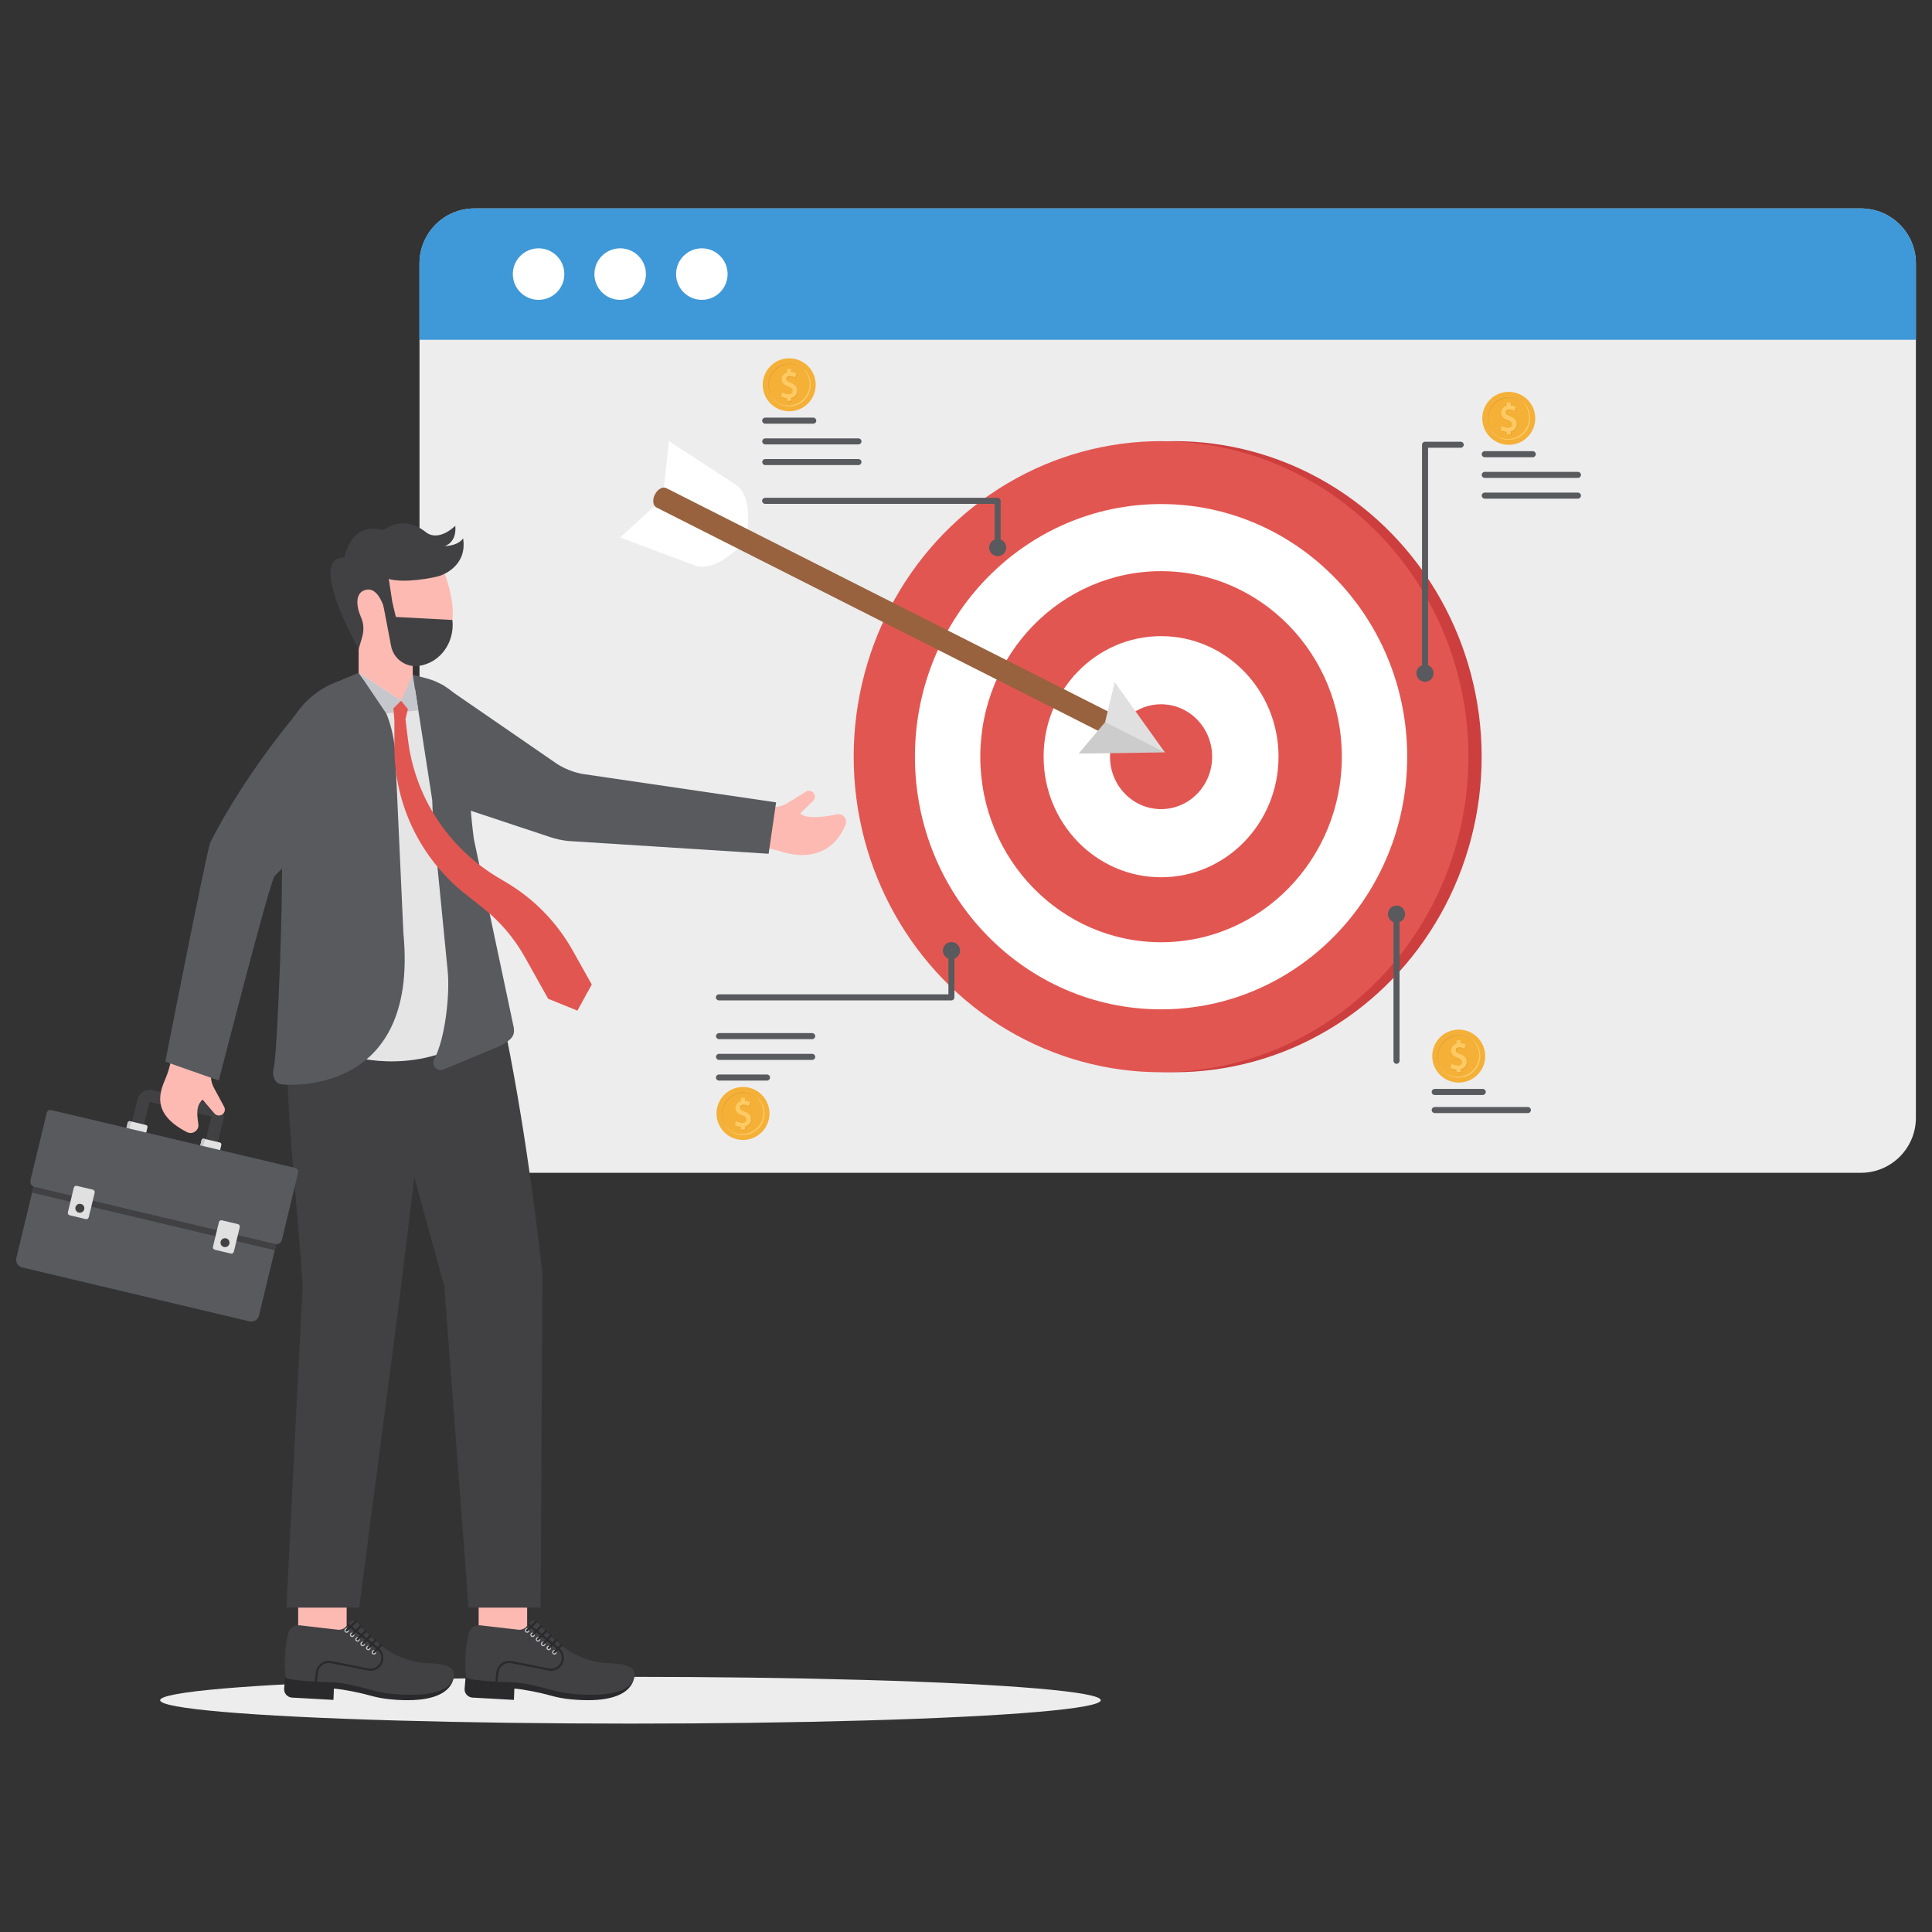 <svg xmlns="http://www.w3.org/2000/svg" viewBox="0 0 3000 3000"><rect x="0" y="0" width="3000" height="3000" fill="#333333" stroke="none"/><path fill="#ededed" d="M2975,409.2v1326.4c0,47.2-38.2,85.5-85.3,85.5H736.7c-47.1,0-85.3-38.3-85.3-85.5V409.2      c0-47.3,38.2-85.5,85.3-85.5h2152.9C2936.8,323.7,2975,361.9,2975,409.2z" class="colorededed svgShape"></path><path fill="#3f98d7" d="M2975,409.1v118.5H651.3V409.1c0-47.2,38.2-85.5,85.3-85.5h2153C2936.8,323.6,2975,361.9,2975,409.1z" class="color3f98d7 svgShape"></path><path fill="#ffffff" d="M876.3 425.6c0 22.1-17.9 40-40 40-22.1 0-40-17.9-40-40 0-22.1 17.9-40 40-40C858.4 385.6 876.3 403.5 876.3 425.6zM1003 425.6c0 22.1-17.9 40-40 40-22.1 0-40-17.9-40-40 0-22.1 17.9-40 40-40C985.1 385.6 1003 403.5 1003 425.6zM1129.8 425.6c0 22.1-17.9 40-40 40-22.1 0-40-17.9-40-40 0-22.1 17.9-40 40-40C1111.9 385.6 1129.8 403.5 1129.8 425.6z" class="colorfff svgShape"></path><ellipse cx="1823.4" cy="1175" fill="#cd3e3e" rx="477.3" ry="490" class="colorcd3e3e svgShape"></ellipse><ellipse cx="1802.9" cy="1175" fill="#e25651" rx="477.3" ry="490" class="colore25651 svgShape"></ellipse><ellipse cx="1802.9" cy="1175" fill="#ffffff" rx="382.2" ry="392.3" class="colorfff svgShape"></ellipse><ellipse cx="1802.9" cy="1175" fill="#e25651" rx="280.7" ry="288.1" class="colore25651 svgShape"></ellipse><ellipse cx="1802.9" cy="1175" fill="#ffffff" rx="182.4" ry="187.2" class="colorfff svgShape"></ellipse><path fill="#e25651" d="M1882.2,1175c0,45-35.5,81.4-79.3,81.4c-43.8,0-79.3-36.4-79.3-81.4c0-45,35.5-81.4,79.3-81.4     C1846.7,1093.6,1882.2,1130,1882.2,1175z" class="colore25651 svgShape"></path><g><path fill="#ffffff" d="M1161,840.8l0.6-37.1c0.4-24.7-6.6-43-19.5-51.4L1038.7,685l-9.7,89L1161,840.8z" class="colorfff svgShape"></path><path fill="#ffffff" d="M1161,840.8l-29.5,22.4c-19.7,15-38.6,20.2-53,14.8L963,834.6L1029,774L1161,840.8z" class="colorfff svgShape"></path><g><path fill="#97623d" d="M1711.5,1138l-692.2-350c-5.5-2.8-6.6-11.8-2.4-20.1l0,0c4.2-8.3,12.1-12.8,17.6-10l692.2,350      c5.5,2.8,6.6,11.8,2.4,20.1l0,0C1725,1136.3,1717.1,1140.8,1711.5,1138z" class="color97623d svgShape"></path><path fill="#cccccc" d="M1808.8,1168.3l-133.9,1.9l41.1-48.8C1747.7,1117.1,1778.5,1136.2,1808.8,1168.3z" class="colorccc svgShape"></path><polygon fill="#e0e0e0" points="1808.8 1168.3 1716 1121.3 1730.9 1059.3" class="colore0e0e0 svgShape"></polygon></g></g><g><path fill="#585a5e" d="M2168.5,1651.9c-2.6,0-4.7-2.1-4.7-4.7v-228.9c0-2.6,2.1-4.7,4.7-4.7c2.6,0,4.7,2.1,4.7,4.7v228.9       C2173.2,1649.9,2171.1,1651.9,2168.5,1651.9z" class="color585a5e svgShape"></path><path fill="#585a5e" d="M2181.8,1419.4c0,7.3-5.9,13.3-13.3,13.3s-13.3-5.9-13.3-13.3c0-7.3,5.9-13.3,13.3-13.3      S2181.8,1412.1,2181.8,1419.4z" class="color585a5e svgShape"></path><g><path fill="#585a5e" d="M2302.4 1700.3h-74.6c-2.6 0-4.7-2.1-4.7-4.7s2.1-4.7 4.7-4.7h74.6c2.6 0 4.7 2.1 4.7 4.7S2305 1700.3 2302.4 1700.3zM2372.5 1728.4h-144.7c-2.6 0-4.7-2.1-4.7-4.7s2.1-4.7 4.7-4.7h144.7c2.6 0 4.7 2.1 4.7 4.7S2375.1 1728.4 2372.5 1728.4z" class="color585a5e svgShape"></path></g><g><path fill="#f4b037" d="M2264.3,1598.8c-22.7,0.4-40.7,19.2-40.3,41.9c0.4,22.7,19.2,40.7,41.9,40.3c22.7-0.4,40.7-19.2,40.3-41.9     C2305.7,1616.4,2287,1598.3,2264.3,1598.8z M2265.7,1673.1c-18.4,0.4-33.5-14.2-33.9-32.6c-0.4-18.4,14.2-33.5,32.6-33.9     c18.4-0.4,33.5,14.2,33.9,32.6C2298.7,1657.6,2284.1,1672.7,2265.7,1673.1z" class="colorf4b037 svgShape"></path><path fill="#f4b037" d="M2298.3,1639.2c0.4,18.4-14.2,33.5-32.6,33.9c-8.5,0.2-16.3-2.9-22.3-8c-7-6-11.4-14.7-11.6-24.6     c-0.4-18.4,14.2-33.5,32.6-33.9c10-0.2,19,4,25.2,10.8C2294.9,1623.2,2298.2,1630.8,2298.3,1639.2z" class="colorf4b037 svgShape"></path><path fill="#eaa22f" d="M2290.2,1618.1c-6.2-6.4-14.9-10.2-24.5-10.1c-18.4,0.4-33,15.5-32.6,33.9c0.2,8,3.1,15.3,8,21     c-5.6-5.8-9.1-13.7-9.3-22.4c-0.4-18.4,14.2-33.5,32.6-33.9c10-0.2,19,4,25.2,10.8C2289.9,1617.7,2290,1617.9,2290.2,1618.1z" class="coloreaa22f svgShape"></path><path fill="#ffca63" d="M2298.3,1639.2c0.4,18.4-14.2,33.5-32.6,33.9c-8,0.2-15.4-2.5-21.3-7.2c5.6,3.9,12.4,6.1,19.7,6     c18.4-0.4,33-15.5,32.6-33.9c-0.2-8.4-3.4-16-8.7-21.8c-0.3-0.3-0.7-0.6-1.1-0.9c0.9,0.6,1.8,1.3,2.7,2.1     C2294.9,1623.2,2298.2,1630.8,2298.3,1639.2z" class="colorffca63 svgShape"></path><path fill="#eaa22f" d="M2268.6,1638.2l-0.4-0.1c-1.6-0.6-2.8-1.2-3.8-1.7c-2.1-1.2-3-2.5-3-4.5c0-0.7,0.2-2.9,2.8-3.9     c0.9-0.4,1.9-0.5,3.1-0.5c0.2,0,0.5,0,0.7,0c2.6,0.1,4.7,1,5.9,1.6l1.2,0.6l2.1-6.1l-0.8-0.5c-1.1-0.6-3.5-1.7-7.1-1.9v-3.4     c0-0.7-0.6-1.3-1.3-1.3h-3.9c-0.7,0-1.3,0.6-1.3,1.3v4c-5.2,1.5-8.4,5.6-8.4,10.7c0,5,3,8.6,9.1,11.1c0.5,0.2,1,0.4,1.5,0.6     c1,0.4,1.9,0.8,2.7,1.2c2.6,1.4,3.7,2.9,3.7,5.2c0,2.3-1.2,4-3.5,4.8c-0.9,0.3-2,0.5-3.2,0.5c-0.2,0-0.4,0-0.7,0     c-2.6-0.1-5.3-0.9-7.4-2.3l-1.3-0.8l-1.9,6.3l0.7,0.5c2,1.3,5.4,2.3,8.7,2.5v2.8c0,0.7,0.6,1.3,1.3,1.3h3.9     c0.7,0,1.3-0.6,1.3-1.3v-3.4c5.7-1.5,9.2-5.8,9.2-11.3C2278.6,1644.5,2275.6,1640.9,2268.6,1638.2z" class="coloreaa22f svgShape"></path><path fill="#ffca63" d="M2267.6,1637l-0.4-0.1c-1.6-0.6-2.8-1.2-3.8-1.7c-2.1-1.2-3-2.5-3-4.5c0-0.7,0.2-2.9,2.8-3.9     c0.9-0.4,1.9-0.5,3.1-0.5c0.2,0,0.5,0,0.7,0c2.6,0.1,4.7,1,5.9,1.6l1.2,0.6l2.1-6.1l-0.8-0.5c-1.1-0.6-3.5-1.7-7.1-1.9v-3.4     c0-0.7-0.6-1.3-1.3-1.3h-3.9c-0.7,0-1.3,0.6-1.3,1.3v4c-5.2,1.5-8.4,5.6-8.4,10.7c0,5,3,8.6,9.1,11.1c0.5,0.2,1,0.4,1.5,0.6     c1,0.4,1.9,0.8,2.7,1.2c2.6,1.4,3.7,2.9,3.7,5.2c0,2.3-1.2,4-3.5,4.8c-0.9,0.3-2,0.5-3.2,0.5c-0.2,0-0.4,0-0.7,0     c-2.6-0.1-5.3-0.9-7.4-2.3l-1.3-0.8l-1.9,6.3l0.7,0.5c2,1.3,5.4,2.3,8.7,2.5v2.8c0,0.7,0.6,1.3,1.3,1.3h3.9     c0.7,0,1.3-0.6,1.3-1.3v-3.4c5.7-1.5,9.2-5.8,9.2-11.3C2277.6,1643.3,2274.6,1639.8,2267.6,1637z" class="colorffca63 svgShape"></path></g></g><g><path fill="#585a5e" d="M2380.1 710h-74.6c-2.6 0-4.7-2.1-4.7-4.7s2.1-4.7 4.7-4.7h74.6c2.6 0 4.7 2.1 4.7 4.7S2382.7 710 2380.1 710zM2450.2 742.1h-144.7c-2.6 0-4.7-2.1-4.7-4.7 0-2.6 2.1-4.7 4.7-4.7h144.7c2.6 0 4.7 2.1 4.7 4.7C2454.9 740.1 2452.8 742.1 2450.2 742.1zM2450.2 774.3h-144.7c-2.6 0-4.7-2.1-4.7-4.7s2.1-4.7 4.7-4.7h144.7c2.6 0 4.7 2.1 4.7 4.7S2452.8 774.3 2450.2 774.3z" class="color585a5e svgShape"></path><g><path fill="#f4b037" d="M2342,608.5c-22.7,0.4-40.7,19.2-40.3,41.9c0.4,22.7,19.2,40.7,41.9,40.3c22.7-0.4,40.7-19.2,40.3-41.9     C2383.4,626.1,2364.7,608.1,2342,608.5z M2343.4,682.8c-18.4,0.4-33.5-14.2-33.9-32.6c-0.4-18.4,14.2-33.5,32.6-33.9     c18.4-0.4,33.5,14.2,33.9,32.6C2376.4,667.3,2361.8,682.5,2343.4,682.8z" class="colorf4b037 svgShape"></path><path fill="#f4b037" d="M2376,648.9c0.4,18.4-14.2,33.5-32.6,33.9c-8.5,0.2-16.3-2.9-22.3-8c-6.9-6-11.4-14.7-11.6-24.6     c-0.4-18.4,14.2-33.5,32.6-33.9c10-0.2,19,4,25.2,10.8C2372.6,632.9,2375.9,640.5,2376,648.9z" class="colorf4b037 svgShape"></path><path fill="#eaa22f" d="M2367.9,627.8c-6.2-6.4-14.9-10.2-24.5-10.1c-18.4,0.4-33,15.5-32.6,33.9c0.2,8,3.1,15.3,8,21     c-5.6-5.8-9.1-13.7-9.3-22.4c-0.4-18.4,14.2-33.5,32.6-33.9c10-0.2,19,4,25.2,10.8C2367.5,627.4,2367.7,627.6,2367.9,627.8z" class="coloreaa22f svgShape"></path><path fill="#ffca63" d="M2376,648.9c0.4,18.4-14.2,33.5-32.6,33.9c-8,0.2-15.4-2.5-21.3-7.2c5.6,3.9,12.4,6.1,19.7,6     c18.4-0.4,33-15.5,32.6-33.9c-0.2-8.4-3.4-16-8.7-21.8c-0.3-0.3-0.7-0.6-1.1-0.9c0.9,0.6,1.8,1.3,2.7,2.1     C2372.6,632.9,2375.9,640.5,2376,648.9z" class="colorffca63 svgShape"></path><path fill="#eaa22f" d="M2346.3,647.9l-0.4-0.1c-1.6-0.6-2.8-1.2-3.8-1.7c-2.1-1.2-3-2.5-3-4.5c0-0.7,0.2-2.9,2.8-3.9     c0.9-0.4,1.9-0.5,3.1-0.5c0.2,0,0.5,0,0.7,0c2.6,0.1,4.7,1,5.9,1.6l1.2,0.6l2.1-6.1l-0.8-0.5c-1.1-0.6-3.5-1.7-7.1-1.9v-3.4     c0-0.7-0.6-1.3-1.3-1.3h-3.9c-0.7,0-1.3,0.6-1.3,1.3v4c-5.2,1.5-8.4,5.6-8.4,10.7c0,5,3,8.6,9.1,11.1c0.5,0.2,1,0.4,1.5,0.6     c1,0.4,1.9,0.8,2.7,1.2c2.6,1.4,3.7,2.9,3.7,5.2c0,2.3-1.2,4-3.5,4.8c-0.9,0.3-2,0.5-3.2,0.5c-0.2,0-0.4,0-0.7,0     c-2.6-0.1-5.3-0.9-7.4-2.3l-1.3-0.8l-1.9,6.3l0.7,0.5c2,1.3,5.4,2.3,8.7,2.5v2.8c0,0.7,0.6,1.3,1.3,1.3h3.9     c0.7,0,1.3-0.6,1.3-1.3v-3.4c5.7-1.5,9.2-5.8,9.2-11.3C2356.3,654.2,2353.3,650.7,2346.3,647.9z" class="coloreaa22f svgShape"></path><path fill="#ffca63" d="M2345.3,646.7l-0.4-0.1c-1.6-0.6-2.8-1.2-3.8-1.7c-2.1-1.2-3-2.5-3-4.5c0-0.7,0.2-2.9,2.8-3.9     c0.9-0.4,1.9-0.5,3.1-0.5c0.2,0,0.5,0,0.7,0c2.6,0.1,4.7,1,5.9,1.6l1.2,0.6l2.1-6.1l-0.8-0.5c-1.1-0.6-3.5-1.7-7.1-1.9v-3.4     c0-0.7-0.6-1.3-1.3-1.3h-3.9c-0.7,0-1.3,0.6-1.3,1.3v4c-5.2,1.5-8.4,5.6-8.4,10.7c0,5,3,8.6,9.1,11.1c0.5,0.2,1,0.4,1.5,0.6     c1,0.4,1.9,0.8,2.7,1.2c2.6,1.4,3.7,2.9,3.7,5.2c0,2.3-1.2,4-3.5,4.8c-0.9,0.3-2,0.5-3.2,0.5c-0.2,0-0.4,0-0.7,0     c-2.6-0.1-5.3-0.9-7.4-2.3l-1.3-0.8l-1.9,6.3l0.7,0.5c2,1.3,5.4,2.3,8.7,2.5v2.8c0,0.7,0.6,1.3,1.3,1.3h3.9     c0.7,0,1.3-0.6,1.3-1.3V670c5.7-1.5,9.2-5.8,9.2-11.3C2355.2,653,2352.3,649.5,2345.3,646.7z" class="colorffca63 svgShape"></path></g></g><g><path fill="#585a5e" d="M2226,1045.4c0,7.3-5.9,13.3-13.3,13.3s-13.3-5.9-13.3-13.3c0-7.3,5.9-13.3,13.3-13.3S2226,1038,2226,1045.4    z" class="color585a5e svgShape"></path><path fill="#585a5e" d="M2212.8,1050c-2.6,0-4.7-2.1-4.7-4.7V690.6c0-2.6,2.1-4.7,4.7-4.7h55.4c2.6,0,4.7,2.1,4.7,4.7     c0,2.6-2.1,4.7-4.7,4.7h-50.7v350C2217.4,1047.9,2215.3,1050,2212.8,1050z" class="color585a5e svgShape"></path></g><g><path fill="#585a5e" d="M1562.5,850.3c0,7.3-5.9,13.3-13.3,13.3c-7.3,0-13.3-5.9-13.3-13.3c0-7.3,5.9-13.3,13.3-13.3    C1556.6,837,1562.5,843,1562.5,850.3z" class="color585a5e svgShape"></path><path fill="#585a5e" d="M1549.2,851.8c-2.6,0-4.7-2.1-4.7-4.7v-64.7h-356.4c-2.6,0-4.7-2.1-4.7-4.7c0-2.6,2.1-4.7,4.7-4.7h361     c2.6,0,4.7,2.1,4.7,4.7v69.4C1553.9,849.7,1551.8,851.8,1549.2,851.8z" class="color585a5e svgShape"></path></g><g><path fill="#585a5e" d="M1262.8 657.9h-74.6c-2.6 0-4.7-2.1-4.7-4.7 0-2.6 2.1-4.7 4.7-4.7h74.6c2.6 0 4.7 2.1 4.7 4.7C1267.5 655.9 1265.4 657.9 1262.8 657.9zM1333 690.1h-144.7c-2.6 0-4.7-2.1-4.7-4.7s2.1-4.7 4.7-4.7H1333c2.6 0 4.7 2.1 4.7 4.7S1335.5 690.1 1333 690.1zM1333 722.2h-144.7c-2.6 0-4.7-2.1-4.7-4.7 0-2.6 2.1-4.7 4.7-4.7H1333c2.6 0 4.7 2.1 4.7 4.7C1337.6 720.1 1335.5 722.2 1333 722.2z" class="color585a5e svgShape"></path><g><path fill="#f4b037" d="M1224.7,556.4c-22.7,0.4-40.7,19.2-40.3,41.9c0.4,22.7,19.2,40.7,41.9,40.3c22.7-0.4,40.7-19.2,40.3-41.9     C1266.2,574,1247.4,556,1224.7,556.4z M1226.2,630.8c-18.4,0.4-33.5-14.2-33.9-32.6c-0.4-18.4,14.2-33.5,32.6-33.9     c18.4-0.4,33.5,14.2,33.9,32.6C1259.1,615.2,1244.5,630.4,1226.2,630.8z" class="colorf4b037 svgShape"></path><path fill="#f4b037" d="M1258.8,596.9c0.4,18.4-14.2,33.5-32.6,33.9c-8.5,0.2-16.3-2.9-22.3-8c-6.9-6-11.4-14.7-11.6-24.6     c-0.4-18.4,14.2-33.5,32.6-33.9c10-0.2,19,4,25.2,10.8C1255.4,580.8,1258.6,588.5,1258.8,596.9z" class="colorf4b037 svgShape"></path><path fill="#eaa22f" d="M1250.7,575.7c-6.2-6.4-14.9-10.2-24.5-10.1c-18.4,0.4-33,15.5-32.6,33.9c0.2,8,3.1,15.3,8,21     c-5.6-5.8-9.1-13.7-9.3-22.4c-0.4-18.4,14.2-33.5,32.6-33.9c10-0.2,19,4,25.2,10.8C1250.3,575.3,1250.5,575.5,1250.7,575.7z" class="coloreaa22f svgShape"></path><path fill="#ffca63" d="M1258.8,596.9c0.4,18.4-14.2,33.5-32.6,33.9c-8,0.2-15.4-2.5-21.3-7.2c5.6,3.9,12.4,6.1,19.7,6     c18.4-0.4,33-15.5,32.6-33.9c-0.2-8.4-3.4-16-8.7-21.8c-0.3-0.3-0.7-0.6-1.1-0.9c0.9,0.6,1.8,1.3,2.7,2.1     C1255.4,580.8,1258.6,588.5,1258.8,596.9z" class="colorffca63 svgShape"></path><path fill="#eaa22f" d="M1229.1,595.8l-0.4-0.1c-1.6-0.6-2.8-1.2-3.8-1.7c-2.1-1.2-3-2.5-3-4.5c0-0.7,0.2-2.9,2.8-3.9     c0.9-0.4,1.9-0.5,3.1-0.5c0.2,0,0.5,0,0.7,0c2.6,0.1,4.7,1,5.9,1.6l1.2,0.6l2.1-6.1l-0.8-0.5c-1.1-0.6-3.5-1.7-7.1-1.9v-3.4     c0-0.7-0.6-1.3-1.3-1.3h-3.9c-0.7,0-1.3,0.6-1.3,1.3v4c-5.2,1.5-8.4,5.6-8.4,10.7c0,5,3,8.6,9.1,11.1c0.5,0.2,1,0.4,1.5,0.6     c1,0.4,1.9,0.8,2.7,1.2c2.6,1.4,3.7,2.9,3.7,5.2c0,2.3-1.2,4-3.5,4.8c-0.9,0.3-2,0.5-3.2,0.5c-0.2,0-0.4,0-0.7,0     c-2.6-0.1-5.3-0.9-7.4-2.3l-1.3-0.8l-1.9,6.3l0.7,0.5c2,1.3,5.4,2.3,8.7,2.5v2.8c0,0.7,0.6,1.3,1.3,1.3h3.9     c0.7,0,1.3-0.6,1.3-1.3v-3.4c5.7-1.5,9.2-5.8,9.2-11.3C1239,602.2,1236.1,598.6,1229.1,595.8z" class="coloreaa22f svgShape"></path><path fill="#ffca63" d="M1228.1,594.6l-0.4-0.1c-1.6-0.6-2.8-1.2-3.8-1.7c-2.1-1.2-3-2.5-3-4.5c0-0.7,0.2-2.9,2.8-3.9     c0.9-0.4,1.9-0.5,3.1-0.5c0.2,0,0.5,0,0.7,0c2.6,0.1,4.7,1,5.9,1.6l1.2,0.6l2.1-6.1l-0.8-0.5c-1.1-0.6-3.5-1.7-7.1-1.9v-3.4     c0-0.7-0.6-1.3-1.3-1.3h-3.9c-0.7,0-1.3,0.6-1.3,1.3v4c-5.2,1.5-8.4,5.6-8.4,10.7c0,5,3,8.6,9.1,11.1c0.5,0.2,1,0.4,1.5,0.6     c1,0.4,1.9,0.8,2.7,1.2c2.6,1.4,3.7,2.9,3.7,5.2c0,2.3-1.2,4-3.5,4.8c-0.9,0.3-2,0.5-3.2,0.5c-0.2,0-0.4,0-0.7,0     c-2.6-0.1-5.3-0.9-7.4-2.3l-1.3-0.8l-1.9,6.3l0.7,0.5c2,1.3,5.4,2.3,8.7,2.5v2.8c0,0.7,0.6,1.3,1.3,1.3h3.9     c0.7,0,1.3-0.6,1.3-1.3v-3.4c5.7-1.5,9.2-5.8,9.2-11.3C1238,601,1235,597.4,1228.1,594.6z" class="colorffca63 svgShape"></path></g></g><g><path fill="#585a5e" d="M1490.7,1476.1c0-7.3-5.9-13.3-13.3-13.3c-7.3,0-13.3,5.9-13.3,13.3c0,7.3,5.9,13.3,13.3,13.3    C1484.8,1489.4,1490.7,1483.5,1490.7,1476.1z" class="color585a5e svgShape"></path><path fill="#585a5e" d="M1477.4,1474.6c-2.6,0-4.7,2.1-4.7,4.7v64.7h-356.4c-2.6,0-4.7,2.1-4.7,4.7s2.1,4.7,4.7,4.7h361     c2.6,0,4.7-2.1,4.7-4.7v-69.4C1482.1,1476.7,1480,1474.6,1477.4,1474.6z" class="color585a5e svgShape"></path></g><g><path fill="#585a5e" d="M1191 1668.5h-74.6c-2.6 0-4.7 2.1-4.7 4.7s2.1 4.7 4.7 4.7h74.6c2.6 0 4.7-2.1 4.7-4.7S1193.6 1668.5 1191 1668.5zM1261.2 1636.4h-144.7c-2.6 0-4.7 2.1-4.7 4.7 0 2.6 2.1 4.7 4.7 4.7h144.7c2.6 0 4.7-2.1 4.7-4.7C1265.8 1638.4 1263.7 1636.4 1261.2 1636.4zM1261.2 1604.2h-144.7c-2.6 0-4.7 2.1-4.7 4.7s2.1 4.7 4.7 4.7h144.7c2.6 0 4.7-2.1 4.7-4.7S1263.7 1604.2 1261.2 1604.2z" class="color585a5e svgShape"></path></g><g><path fill="#f4b037" d="M1152.9,1687.9c-22.7,0.4-40.7,19.2-40.3,41.9c0.4,22.7,19.2,40.7,41.9,40.3c22.7-0.4,40.7-19.2,40.3-41.9    C1194.4,1705.4,1175.6,1687.4,1152.9,1687.9z M1154.4,1762.2c-18.4,0.4-33.5-14.2-33.9-32.6c-0.4-18.4,14.2-33.5,32.6-33.9    c18.4-0.4,33.5,14.2,33.9,32.6C1187.3,1746.6,1172.7,1761.8,1154.4,1762.2z" class="colorf4b037 svgShape"></path><path fill="#f4b037" d="M1187,1728.3c0.4,18.4-14.2,33.5-32.6,33.9c-8.5,0.2-16.3-2.9-22.3-8c-6.9-6-11.4-14.7-11.6-24.6    c-0.4-18.4,14.2-33.5,32.6-33.9c10-0.2,19,4,25.2,10.8C1183.5,1712.3,1186.8,1719.9,1187,1728.3z" class="colorf4b037 svgShape"></path><path fill="#eaa22f" d="M1178.9,1707.2c-6.2-6.4-14.9-10.2-24.5-10.1c-18.4,0.4-33,15.5-32.6,33.9c0.2,8,3.1,15.3,8,21    c-5.6-5.8-9.1-13.7-9.3-22.4c-0.4-18.4,14.2-33.5,32.6-33.9c10-0.2,19,4,25.2,10.8C1178.5,1706.7,1178.7,1706.9,1178.9,1707.2z" class="coloreaa22f svgShape"></path><path fill="#ffca63" d="M1187,1728.3c0.4,18.4-14.2,33.5-32.6,33.9c-8,0.2-15.4-2.5-21.3-7.2c5.6,3.9,12.4,6.1,19.7,6    c18.4-0.4,33-15.5,32.6-33.9c-0.2-8.4-3.4-16-8.7-21.8c-0.3-0.3-0.7-0.6-1.1-0.9c0.9,0.6,1.8,1.3,2.7,2.1    C1183.5,1712.3,1186.8,1719.9,1187,1728.3z" class="colorffca63 svgShape"></path><path fill="#eaa22f" d="M1157.3,1727.2l-0.4-0.1c-1.6-0.6-2.8-1.2-3.8-1.7c-2.1-1.2-3-2.5-3-4.5c0-0.7,0.2-2.9,2.8-3.9    c0.9-0.4,1.9-0.5,3.1-0.5c0.2,0,0.5,0,0.7,0c2.6,0.1,4.7,1,5.9,1.6l1.2,0.6l2.1-6.1l-0.8-0.5c-1.1-0.6-3.5-1.7-7.1-1.9v-3.4    c0-0.7-0.6-1.3-1.3-1.3h-3.9c-0.7,0-1.3,0.6-1.3,1.3v4c-5.2,1.5-8.4,5.6-8.4,10.7c0,5,3,8.6,9.1,11.1c0.5,0.2,1,0.4,1.5,0.6    c1,0.4,1.9,0.8,2.7,1.2c2.6,1.4,3.7,2.9,3.7,5.2c0,2.3-1.2,4-3.5,4.8c-0.9,0.3-2,0.5-3.2,0.5c-0.2,0-0.4,0-0.7,0    c-2.6-0.1-5.3-0.9-7.4-2.3l-1.3-0.8l-1.9,6.3l0.7,0.5c2,1.3,5.4,2.3,8.7,2.5v2.8c0,0.7,0.6,1.3,1.3,1.3h3.9    c0.7,0,1.3-0.6,1.3-1.3v-3.4c5.7-1.5,9.2-5.8,9.2-11.3C1167.2,1733.6,1164.2,1730,1157.3,1727.2z" class="coloreaa22f svgShape"></path><path fill="#ffca63" d="M1156.3,1726.1l-0.4-0.1c-1.6-0.6-2.8-1.2-3.8-1.7c-2.1-1.2-3-2.5-3-4.5c0-0.7,0.2-2.9,2.8-3.9    c0.9-0.4,1.9-0.5,3.1-0.5c0.2,0,0.5,0,0.7,0c2.6,0.1,4.7,1,5.9,1.6l1.2,0.6l2.1-6.1l-0.8-0.5c-1.1-0.6-3.5-1.7-7.1-1.9v-3.4    c0-0.7-0.6-1.3-1.3-1.3h-3.9c-0.7,0-1.3,0.6-1.3,1.3v4c-5.2,1.5-8.4,5.6-8.4,10.7c0,5,3,8.6,9.1,11.1c0.5,0.2,1,0.4,1.5,0.6    c1,0.4,1.9,0.8,2.7,1.2c2.6,1.4,3.7,2.9,3.7,5.2c0,2.3-1.2,4-3.5,4.8c-0.9,0.3-2,0.5-3.2,0.5c-0.2,0-0.4,0-0.7,0    c-2.6-0.1-5.3-0.9-7.4-2.3l-1.3-0.8l-1.9,6.3l0.7,0.5c2,1.3,5.4,2.3,8.7,2.5v2.8c0,0.7,0.6,1.3,1.3,1.3h3.9    c0.7,0,1.3-0.6,1.3-1.3v-3.4c5.7-1.5,9.2-5.8,9.2-11.3C1166.2,1732.4,1163.2,1728.8,1156.3,1726.1z" class="colorffca63 svgShape"></path></g><g><ellipse cx="979" cy="2640.1" fill="#ededed" rx="730.3" ry="36.3" class="colorededed svgShape"></ellipse><rect width="76.6" height="75.3" x="742.6" y="2469.2" fill="#fdbab3" transform="rotate(-89.999 780.895 2506.843)" class="colorfdbab3 svgShape"></rect><path fill="#2a2a2c" d="M984.9,2596.6c0,0,9.9,52.5-98.7,42.1c-10.6-1-21.2-3-31.4-5.9c-14.8-4.1-39-9.3-56.1-10.8l-0.7,17.6      l-64.8-3.6c-6.9-0.7-12.1-6.6-11.8-13.4l3.3-39.3c0,0,108.9,3.2,110.7,4c1.8,0.8,94.3,20.7,94.3,20.7L984.9,2596.6z" class="color2a2a2c svgShape"></path><path fill="#414143" d="M931.9,2631.3l-3.6,0.2c-11.1,0.5-24.3,0.1-40.1-1.4c-10.6-1-21.1-3-31.4-5.9      c-14.8-4.1-39.1-10.4-56.2-11.8c0,0-12.9-0.3-28.1-1c-1.1-0.1-2.2-0.1-3.3-0.2c-2.6-0.1-5.2-0.3-7.8-0.5      c-1.1-0.1-2.2-0.1-3.4-0.2c-2-0.1-4-0.3-6-0.5c-1.1-0.1-2.2-0.2-3.4-0.3c-13.9-1.2-25.2-3.1-25-5.7c-1-10.3-1.3-20.7-0.8-30.9      c0.5-12.3,2.2-24.5,5-36.7c1.8-8.1,9.5-13.6,17.9-12.6l59,6.8c4.5,0.5,9-1,12.2-4.1c0.3-0.4,0.7-0.7,1-1.1l0.2-0.2l0.9-1      l0.1-0.1l0.1-0.1l2.1-2.5l0.1-0.1l2.1-2.5l0.1-0.2c2.7-3.2,7.6-3.2,10.3-0.1c11.5,13.1,23.7,25,36.8,35.6      c16.8,13.7,36.8,22.9,58,26.6c1.2,0.2,2.4,0.4,3.7,0.6c4.6,0.7,9.3,1.1,14,1.2c39,1.2,38.4,14,38.4,14      S993.3,2627.5,931.9,2631.3z" class="color414143 svgShape"></path><path fill="#c6c7cd" d="M815,2531.5c-0.2,1.9,1.3,3.6,3.2,3.8c1.9,0.2,3.6-1.3,3.8-3.2c0.2-1.9-1.3-3.6-3.2-3.8       C816.9,2528.2,815.2,2529.6,815,2531.5z" class="colorc6c7cd svgShape"></path><path fill="#2a2a2c" d="M818.4,2533.5c0.5,0,1-0.1,1.3-0.5l14.2-13.9c0.7-0.7,0.7-1.7,0-2.4c-0.7-0.7-1.7-0.7-2.4,0l-14.2,13.9        c-0.7,0.7-0.7,1.7,0,2.4C817.6,2533.3,818,2533.5,818.4,2533.5z" class="color2a2a2c svgShape"></path><path fill="#c6c7cd" d="M823.5,2538.2c-0.2,1.9,1.3,3.6,3.2,3.8c1.9,0.2,3.6-1.3,3.8-3.2c0.2-1.9-1.3-3.6-3.2-3.8       C825.4,2534.8,823.7,2536.3,823.5,2538.2z" class="colorc6c7cd svgShape"></path><path fill="#2a2a2c" d="M826.9,2540.2c0.5,0,1-0.1,1.3-0.5l13.2-13.1c0.7-0.7,0.7-1.7,0-2.4c-0.7-0.7-1.7-0.7-2.4,0l-13.2,13.1        c-0.7,0.7-0.7,1.7,0,2.4C826.1,2540,826.5,2540.1,826.9,2540.2z" class="color2a2a2c svgShape"></path><path fill="#c6c7cd" d="M832,2545.3c-0.2,1.9,1.3,3.6,3.2,3.8c1.9,0.1,3.6-1.3,3.8-3.2c0.2-1.9-1.3-3.6-3.2-3.8       C833.8,2542,832.1,2543.4,832,2545.3z" class="colorc6c7cd svgShape"></path><path fill="#2a2a2c" d="M835.3,2547.3c0.5,0,1-0.1,1.3-0.5l12.6-12.7c0.7-0.7,0.7-1.7,0-2.4c-0.7-0.7-1.7-0.7-2.4,0l-12.6,12.7        c-0.7,0.7-0.7,1.7,0,2.4C834.5,2547.1,834.9,2547.3,835.3,2547.3z" class="color2a2a2c svgShape"></path><path fill="#c6c7cd" d="M839.9,2552.6c-0.1,1.9,1.5,3.5,3.4,3.6c1.9,0.1,3.6-1.4,3.6-3.4c0.1-1.9-1.5-3.5-3.4-3.6       C841.6,2549.1,839.9,2550.6,839.9,2552.6z" class="colorc6c7cd svgShape"></path><path fill="#2a2a2c" d="M843.3,2554.4c0.5,0,1-0.2,1.3-0.5l11.8-12.6c0.7-0.7,0.6-1.8-0.1-2.4c-0.7-0.6-1.8-0.6-2.4,0.1        l-11.8,12.6c-0.7,0.7-0.6,1.8,0.1,2.4C842.5,2554.2,842.9,2554.4,843.3,2554.4z" class="color2a2a2c svgShape"></path><path fill="#c6c7cd" d="M848.6,2558.9c-0.1,1.9,1.5,3.5,3.4,3.6c1.9,0.1,3.6-1.4,3.6-3.4c0.1-1.9-1.5-3.5-3.4-3.6       C850.3,2555.4,848.7,2556.9,848.6,2558.9z" class="colorc6c7cd svgShape"></path><path fill="#2a2a2c" d="M852.1,2560.7c0.5,0,1-0.2,1.3-0.5l11.4-12.1c0.7-0.7,0.6-1.8-0.1-2.4c-0.7-0.6-1.8-0.6-2.4,0.1        l-11.4,12.1c-0.7,0.7-0.6,1.8,0.1,2.4C851.3,2560.5,851.7,2560.7,852.1,2560.7z" class="color2a2a2c svgShape"></path><path fill="#c6c7cd" d="M857.4,2565.6c-0.1,1.9,1.5,3.5,3.4,3.6c1.9,0.1,3.6-1.4,3.6-3.4c0.1-1.9-1.5-3.5-3.4-3.6       C859.1,2562.2,857.5,2563.7,857.4,2565.6z" class="colorc6c7cd svgShape"></path><path fill="#2a2a2c" d="M860.8,2567.4c0.5,0,1-0.2,1.3-0.5l11-11.3c0.7-0.7,0.6-1.8-0.1-2.4c-0.7-0.6-1.8-0.6-2.4,0.1l-11,11.3        c-0.7,0.7-0.6,1.8,0.1,2.4C860,2567.3,860.4,2567.4,860.8,2567.4z" class="color2a2a2c svgShape"></path><path fill="#2a2a2c" d="M875.6,2574.1c0.1,5.9-2.5,11.6-7,15.5c-4.7,4.1-11,5.7-17.1,4.4l-57.3-11.4c-4.7-0.9-9.5,0.1-13.3,2.9      c-3.8,2.7-6.3,7.1-6.9,11.7l-1.5,14.1c-1.1-0.1-2.2-0.1-3.3-0.2l1.5-14.2c0.7-5.6,3.6-10.7,8.2-14.1c4.5-3.3,10.3-4.6,15.9-3.5      l57.3,11.4c5.1,1,10.3-0.3,14.4-3.7c3.8-3.2,5.9-8,5.9-12.9c-0.1-5-2.4-9.7-6.3-12.8l-46.8-37.5l2.1-2.5l46.8,37.4      C872.8,2562.6,875.5,2568.2,875.6,2574.1z" class="color2a2a2c svgShape"></path><rect width="76.6" height="75.3" x="462.3" y="2469.2" fill="#fdbab3" transform="rotate(-90 500.638 2506.843)" class="colorfdbab3 svgShape"></rect><path fill="#2a2a2c" d="M704.7,2596.6c0,0,9.9,52.5-98.7,42.1c-10.6-1-21.2-3-31.4-5.9c-14.8-4.1-39-9.3-56.1-10.8l-0.7,17.6      l-64.8-3.6c-6.9-0.7-12.1-6.6-11.8-13.4l3.3-39.3c0,0,108.9,3.2,110.7,4c1.8,0.8,94.3,20.7,94.3,20.7L704.7,2596.6z" class="color2a2a2c svgShape"></path><path fill="#414143" d="M651.6,2631.3l-3.6,0.2c-11.1,0.5-24.3,0.1-40.1-1.4c-10.6-1-21.1-3-31.4-5.9      c-14.8-4.1-39.1-10.4-56.2-11.8c0,0-12.9-0.3-28.1-1c-1.1-0.1-2.2-0.1-3.3-0.2c-2.6-0.1-5.2-0.3-7.8-0.5      c-1.1-0.1-2.2-0.1-3.4-0.2c-2-0.1-4-0.3-6-0.5c-1.1-0.1-2.2-0.2-3.4-0.3c-13.9-1.2-25.2-3.1-25-5.7c-1-10.3-1.3-20.7-0.8-30.9      c0.5-12.3,2.2-24.5,5-36.7c1.8-8.1,9.5-13.6,17.9-12.6l59,6.8c4.5,0.5,9-1,12.2-4.1c0.3-0.4,0.7-0.7,1-1.1l0.2-0.2l0.9-1      l0.1-0.1l0.1-0.1l2.1-2.5l0.1-0.1l2.1-2.5l0.1-0.2c2.7-3.2,7.6-3.2,10.3-0.1c11.5,13.1,23.7,25,36.8,35.6      c16.8,13.7,36.8,22.9,58,26.6c1.2,0.2,2.4,0.4,3.7,0.6c4.6,0.7,9.3,1.1,14,1.2c39,1.2,38.4,14,38.4,14S713,2627.5,651.6,2631.3      z" class="color414143 svgShape"></path><path fill="#c6c7cd" d="M534.8,2531.5c-0.2,1.9,1.3,3.6,3.2,3.8c1.9,0.2,3.6-1.3,3.8-3.2c0.2-1.9-1.3-3.6-3.2-3.8       C536.6,2528.2,534.9,2529.6,534.8,2531.5z" class="colorc6c7cd svgShape"></path><path fill="#2a2a2c" d="M538.1,2533.5c0.5,0,1-0.1,1.3-0.5l14.2-13.9c0.7-0.7,0.7-1.7,0-2.4c-0.7-0.7-1.7-0.7-2.4,0l-14.2,13.9        c-0.7,0.7-0.7,1.7,0,2.4C537.3,2533.3,537.7,2533.5,538.1,2533.5z" class="color2a2a2c svgShape"></path><path fill="#c6c7cd" d="M543.3,2538.2c-0.2,1.9,1.3,3.6,3.2,3.8c1.9,0.2,3.6-1.3,3.8-3.2c0.2-1.9-1.3-3.6-3.2-3.8       C545.1,2534.8,543.4,2536.3,543.3,2538.2z" class="colorc6c7cd svgShape"></path><path fill="#2a2a2c" d="M546.6,2540.2c0.5,0,1-0.1,1.3-0.5l13.2-13.1c0.7-0.7,0.7-1.7,0-2.4c-0.7-0.7-1.7-0.7-2.4,0l-13.2,13.1        c-0.7,0.7-0.7,1.7,0,2.4C545.8,2540,546.2,2540.1,546.6,2540.2z" class="color2a2a2c svgShape"></path><g><path fill="#c6c7cd" d="M551.7,2545.3c-0.2,1.9,1.3,3.6,3.2,3.8c1.9,0.1,3.6-1.3,3.8-3.2s-1.3-3.6-3.2-3.8       C553.6,2542,551.9,2543.4,551.7,2545.3z" class="colorc6c7cd svgShape"></path><path fill="#2a2a2c" d="M555.1,2547.3c0.5,0,1-0.1,1.3-0.5l12.6-12.7c0.7-0.7,0.7-1.7,0-2.4c-0.7-0.7-1.7-0.7-2.4,0l-12.6,12.7        c-0.7,0.7-0.7,1.7,0,2.4C554.3,2547.1,554.7,2547.3,555.1,2547.3z" class="color2a2a2c svgShape"></path></g><g><path fill="#c6c7cd" d="M559.6,2552.6c-0.1,1.9,1.5,3.5,3.4,3.6c1.9,0.1,3.6-1.4,3.6-3.4c0.1-1.9-1.5-3.5-3.4-3.6       C561.3,2549.1,559.7,2550.6,559.6,2552.6z" class="colorc6c7cd svgShape"></path><path fill="#2a2a2c" d="M563.1,2554.4c0.5,0,1-0.2,1.3-0.5l11.8-12.6c0.7-0.7,0.6-1.8-0.1-2.4c-0.7-0.6-1.8-0.6-2.4,0.1        l-11.8,12.6c-0.7,0.7-0.6,1.8,0.1,2.4C562.3,2554.2,562.7,2554.4,563.1,2554.4z" class="color2a2a2c svgShape"></path><path fill="#c6c7cd" d="M568.4,2558.9c-0.1,1.9,1.5,3.5,3.4,3.6c1.9,0.1,3.6-1.4,3.6-3.4c0.1-1.9-1.5-3.5-3.4-3.6       C570.1,2555.4,568.4,2556.9,568.4,2558.9z" class="colorc6c7cd svgShape"></path><path fill="#2a2a2c" d="M571.8,2560.7c0.5,0,1-0.2,1.3-0.5l11.4-12.1c0.7-0.7,0.6-1.8-0.1-2.4c-0.7-0.6-1.8-0.6-2.4,0.1        l-11.4,12.1c-0.7,0.7-0.6,1.8,0.1,2.4C571,2560.5,571.4,2560.7,571.8,2560.7z" class="color2a2a2c svgShape"></path><g><path fill="#c6c7cd" d="M577.1,2565.6c-0.1,1.9,1.5,3.5,3.4,3.6c1.9,0.1,3.6-1.4,3.6-3.4c0.1-1.9-1.5-3.5-3.4-3.6       C578.8,2562.2,577.2,2563.7,577.1,2565.6z" class="colorc6c7cd svgShape"></path><path fill="#2a2a2c" d="M580.6,2567.4c0.5,0,1-0.2,1.3-0.5l11-11.3c0.7-0.7,0.6-1.8-0.1-2.4c-0.7-0.6-1.8-0.6-2.4,0.1l-11,11.3        c-0.7,0.7-0.6,1.8,0.1,2.4C579.8,2567.3,580.2,2567.4,580.6,2567.4z" class="color2a2a2c svgShape"></path></g></g><g><path fill="#2a2a2c" d="M595.3,2574.1c0.1,5.9-2.5,11.6-7,15.5c-4.7,4.1-11,5.7-17.1,4.4l-57.3-11.4c-4.7-0.9-9.5,0.1-13.3,2.9      c-3.8,2.7-6.3,7.1-6.9,11.7l-1.5,14.1c-1.1-0.1-2.2-0.1-3.3-0.2l1.5-14.2c0.7-5.6,3.6-10.7,8.2-14.1c4.5-3.3,10.3-4.6,15.9-3.5      l57.3,11.4c5.1,1,10.3-0.3,14.4-3.7c3.8-3.2,5.9-8,5.9-12.9c-0.1-5-2.4-9.7-6.3-12.8l-46.8-37.5l2.1-2.5l46.8,37.4      C592.5,2562.6,595.3,2568.2,595.3,2574.1z" class="color2a2a2c svgShape"></path></g><g><path fill="#414143" d="M456.2,1499.6c-25,148.5,0.7,294.3,13.7,497.6l-25.2,499.1h113l61.9-473.2l23.8-194.8l46.5,168.9     l37.7,499.1h111.9l2.7-518.3c-18.9-169.2-44.3-330.7-80-479.9L456.2,1499.6z" class="color414143 svgShape"></path></g><path fill="#fdbab3" d="M1127.6,1306.8l64.6,10.4c7,1.1,13.9,2.9,20.7,5.1c20.6,6.7,74.5,17.6,100-41.1c3.9-9-3.8-18.8-13.5-16.7    c-17.2,3.7-47,8-57-1.3l20.2-19.6c3.8-3.7,3.7-9.8-0.2-13.3l0,0c-3.1-2.8-7.6-3.2-11.1-1l-28.6,17.8c-7,4.4-15.2,6.4-23.4,5.8    l-60.4-4.1" class="colorfdbab3 svgShape"></path><path fill="#585a5e" d="M653.6,1233.2l200.3,66.5c9.3,3.1,18.9,5.2,28.6,6.2l311,19.8l11.6-79.8L904,1201.7    c-13.6-2.7-26.6-7.7-38.3-15l-179.9-123.9l-18.8,16l-44.2,99.9L653.6,1233.2z" class="color585a5e svgShape"></path><rect width="84" height="148.9" x="556.9" y="957.4" fill="#fdbab3" class="colorfdbab3 svgShape"></rect><path fill="#fdbab3" d="M701.8,934.5c9.6,62.7-35.2,101.4-79,101.4c-43.8,0-79.7-44.5-79.7-101.4c0-57,35.5-103.1,79.3-103.1    C666.3,831.4,693.2,878.2,701.8,934.5z" class="colorfdbab3 svgShape"></path><path fill="#414143" d="M660.8,826c-35.4-28.2-65.6-2.7-65.6-2.7c-52-14.3-60.3,42.5-60.3,42.5c-59.6-1.6,22.1,142,22.1,142    l5.5-19.2c2.8-9.9,2.4-20.4-1.8-29.8c-8-18.1-9.9-40.2,9-43.2c16.4-2.6,25.2,21.9,28.5,33.7c0.9,3.4,4.4,5.4,7.9,4.6l0,0    c3.3-0.8,5.4-4,4.9-7.3l-7.3-47.6c23.4,7,69.7-1.5,79.8-5.1c0,0,42.9-13.1,35.6-58.1c0,0-5.6,11.3-28.9,12.2    c0,0,19.2-4.4,16.8-31.6C707,816.3,681.5,842.6,660.8,826z" class="color414143 svgShape"></path><path fill="#e5e5e5" d="M711.5,1324.7c0,2.7,0,300.4,0,300.4c-92.7,43.9-177.4,11.3-177.2,12l4.5-506l18.3-86.5l65.8,43.5l41.3-34.3    l26.5,23.1l5.5,118.1C696.1,1195,711.5,1322,711.5,1324.7z" class="colore5e5e5 svgShape"></path><path fill="#585a5e" d="M425.1 1658c-2.6 11.2-.2 22.7 11.1 25.7 0 0 215.2 25.4 190.2-234.5l-12-263.5c0-48.6-15.5-99.2-51.4-132.3l-6-8.8-44.5 18.6c-49 23.6-79 74-76 128L437 1292C441.1 1375.2 430.9 1633.3 425.1 1658zM641 1047.7l23.1 6.1c35.8 10.4 64.3 38.5 64.3 74.7v62c0 37.6 2.5 75.1 7.4 112.3l62.1 293.4c1.7 13-4.4 18.3-19.6 27.2l-91.2 37.9c-9.7 2.3-17.6-7.8-12.9-16.5l0 0c17.2-31.9 24.5-100.6 21-136.7l-20.6-209.7c-1.8-18.6-2.9-37.3-3.4-55.9L641 1047.7z" class="color585a5e svgShape"></path><polygon fill="#c6c7cd" points="641 1047.7 649.6 1103.2 599.6 1107.6 557 1044.6 622.8 1088.1" class="colorc6c7cd svgShape"></polygon><path fill="#414143" d="M702.5,962.7L702.5,962.7l-87.8-4.7l-5.4-22.3l-14.1,4.1l12.1,63.4c3.9,20.2,23.2,33.8,43.7,30.7l0,0    C684.8,1028.7,706.2,996.5,702.5,962.7z" class="color414143 svgShape"></path><path fill="#e25651" d="M622.8,1088.1l10.6,13l-3.8,15.6l3.9,31.8c10.8,88.8,62.3,167.7,139.5,213.9l14.1,8.4    c42.5,25.4,77.6,61.5,101.8,104.5l30,53.4l-22.3,40.6l-45.4-18.4l-36.3-64.9c-16.4-29.2-38.3-55-64.7-75.9l-27.4-21.7    c-69.5-55-110.1-138.3-110.3-226.5l-0.1-44l-1.6-18L622.8,1088.1z" class="colore25651 svgShape"></path><g><path fill="#414143" d="M202.4,1753l18.6,4.4l11.1-46c0.1-0.2,0.3-0.3,0.5-0.3l95.3,22.6c0.2,0.1,0.3,0.3,0.3,0.5l-11.1,46       l18.6,4.4l11.1-46c2.5-10.4-4-20.8-14.4-23.3l-95.3-22.6c-10.5-2.5-21,3.9-23.5,14.3L202.4,1753z" class="color414143 svgShape"></path><path fill="#e2e2e2" d="M308.3,1790.1l30.7,7.3l4.7-19.6c0.4-1.6-0.6-3.3-2.3-3.7l-24.8-5.9c-1.7-0.4-3.3,0.6-3.7,2.3        L308.3,1790.1z" class="colore2e2e2 svgShape"></path><path fill="#c6c7cd" d="M313,1770.5l-4.7,19.6l4.6,1.1l4.7-19.6c0.4-1.6,2-2.6,3.7-2.3l-4.6-1.1        C315,1767.8,313.4,1768.8,313,1770.5z" class="colorc6c7cd svgShape"></path><g><path fill="#e2e2e2" d="M193.6,1762.9l30.7,7.3l4.7-19.6c0.4-1.6-0.6-3.3-2.3-3.7L202,1741c-1.7-0.4-3.3,0.6-3.7,2.3        L193.6,1762.9z" class="colore2e2e2 svgShape"></path><path fill="#c6c7cd" d="M198.3,1743.3l-4.7,19.6l4.6,1.1l4.7-19.6c0.4-1.6,2-2.6,3.7-2.3l-4.6-1.1        C200.4,1740.6,198.7,1741.6,198.3,1743.3z" class="colorc6c7cd svgShape"></path></g><g><path fill="#585a5e" d="M56.6,1823.8l-31.2,129.5c-1.6,6.6,2.5,13.2,9.1,14.8l352.8,83.7c6.7,1.6,13.3-2.5,14.9-9.1l31.2-129.5      L56.6,1823.8z" class="color585a5e svgShape"></path><path fill="#585a5e" d="M72.5,1728.3l-25.2,104.5c-1.1,4.5,1.7,9,6.3,10.1l373.9,88.7c4.5,1.1,9.1-1.7,10.2-6.2l25.2-104.5       c0.8-3.3-1.3-6.6-4.6-7.4l-378.3-89.7C76.6,1722.9,73.3,1725,72.5,1728.3z" class="color585a5e svgShape"></path><polygon fill="#414143" points="52 1842.6 49.8 1852 426.6 1941.4 428.9 1932" class="color414143 svgShape"></polygon></g></g><g><path fill="#e0e0e0" d="M333.6,1940.6l24.8,5.9c2.1,0.5,4.2-0.8,4.7-2.9l9.2-38.1c0.5-2.1-0.8-4.2-2.9-4.7l-24.8-5.9      c-2.1-0.5-4.2,0.8-4.7,2.9l-9.2,38.1C330.2,1938,331.5,1940.1,333.6,1940.6z" class="colore0e0e0 svgShape"></path><path fill="#414143" d="M342.6,1928c-0.9,3.7,1.4,7.5,5.2,8.3c3.8,0.9,7.5-1.4,8.4-5.1c0.9-3.7-1.4-7.5-5.2-8.3      C347.2,1922,343.5,1924.3,342.6,1928z" class="color414143 svgShape"></path><g><path fill="#e0e0e0" d="M108.3,1887.1l24.8,5.9c2.1,0.5,4.2-0.8,4.7-2.9l9.2-38.1c0.5-2.1-0.8-4.2-2.9-4.7l-24.8-5.9      c-2.1-0.5-4.2,0.8-4.7,2.9l-9.2,38.1C104.9,1884.5,106.2,1886.6,108.3,1887.1z" class="colore0e0e0 svgShape"></path><path fill="#414143" d="M117.2,1874.6c-0.9,3.7,1.4,7.5,5.2,8.3c3.8,0.9,7.5-1.4,8.4-5.1c0.9-3.7-1.4-7.5-5.2-8.3      C121.9,1868.6,118.1,1870.8,117.2,1874.6z" class="color414143 svgShape"></path></g></g><path fill="#fdbab3" d="M278.8,1590.9l-15,63.2c-1.6,6.9-3.9,13.6-6.6,20.1c-8.2,19.9-24.2,54.4,33,83.7c8.8,4.5,19.1-2.5,17.8-12.2    c-2.5-17.3-3.4-29,6.6-38.2l18.3,21.4c3.4,4,9.6,4.3,13.4,0.7l0,0c3-2.8,3.7-7.3,1.8-10.9l-15.9-29.5c-3.9-7.2-5.4-15.5-4.2-23.6    l8.4-59.5" class="colorfdbab3 svgShape"></path><path fill="#585a5e" d="M256.7,1648.6c0,0,64.8-330.7,70.1-341.1c60.1-117.4,146.5-214.5,146.5-214.5l89,53.9l12.7,61.8    l-148.6,151.6c-6.6,5.3-86.7,317.5-86.7,317.5L256.7,1648.6z" class="color585a5e svgShape"></path></g></svg>
